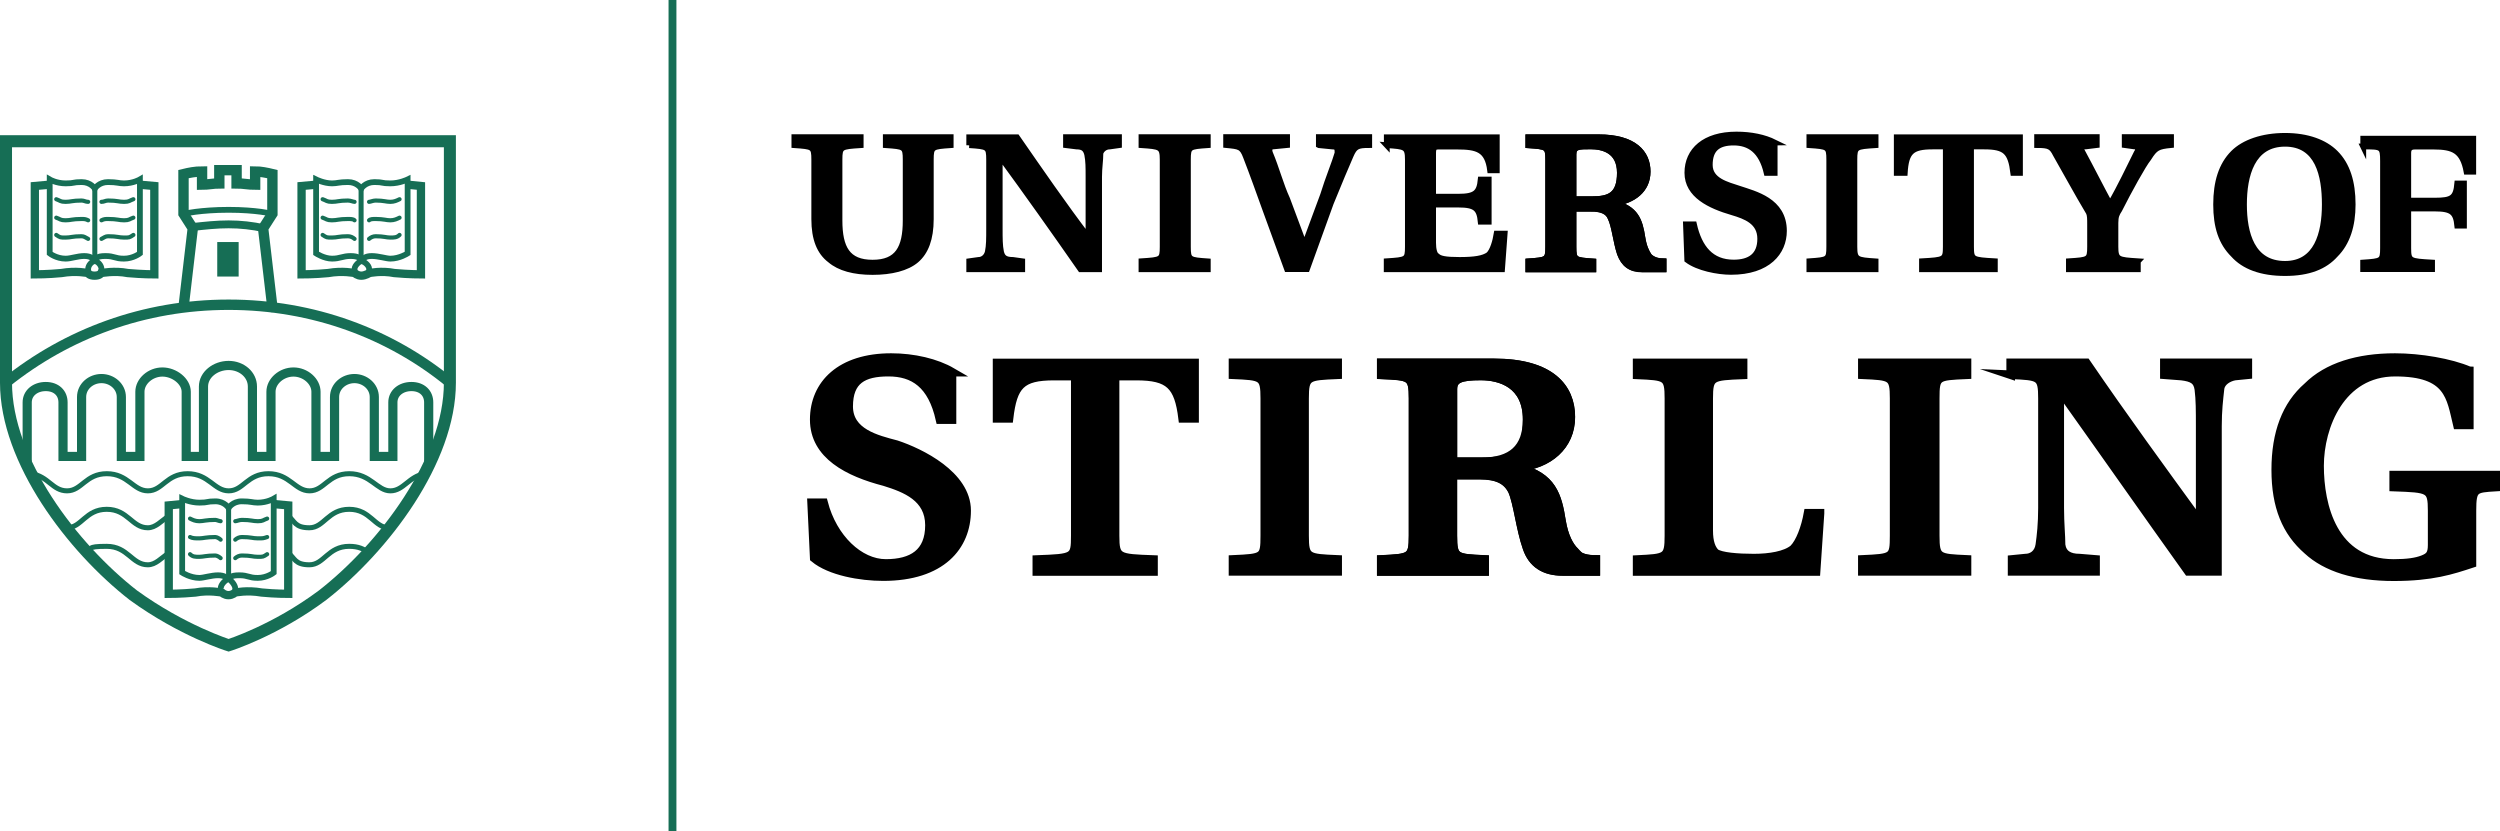 <?xml version="1.0" encoding="UTF-8"?>
<svg id="Layer_1" xmlns="http://www.w3.org/2000/svg" version="1.1" viewBox="0 0 2288.9 761.1">
  <!-- Generator: Adobe Illustrator 29.3.1, SVG Export Plug-In . SVG Version: 2.1.0 Build 151)  -->
  <defs>
    <style>
      .st0 {
        stroke-width: 4.6px;
      }

      .st0, .st1, .st2, .st3, .st4, .st5, .st6, .st7 {
        fill: none;
      }

      .st0, .st1, .st2, .st3, .st4, .st5, .st6, .st7, .st8 {
        stroke: #166e55;
      }

      .st0, .st1, .st2, .st3, .st4, .st5, .st6, .st7, .st8, .st9, .st10 {
        stroke-miterlimit: 33.9;
      }

      .st1 {
        stroke-width: 9.5px;
      }

      .st1, .st2 {
        stroke-linecap: round;
      }

      .st2, .st8 {
        stroke-width: 3.8px;
      }

      .st3 {
        stroke-width: 7.6px;
      }

      .st4 {
        stroke-width: 7.2px;
      }

      .st5 {
        stroke-width: 11px;
      }

      .st6 {
        stroke-width: 5.3px;
      }

      .st7 {
        stroke-width: 8.4px;
      }

      .st8 {
        fill: #166e55;
      }

      .st8, .st9, .st10 {
        fill-rule: evenodd;
      }

      .st9 {
        stroke-width: 7.9px;
      }

      .st9, .st10 {
        stroke: #000;
      }

      .st10 {
        stroke-width: 5.3px;
      }
    </style>
  </defs>
  <path class="st6" d="M208.1,530.3c0-1.2-2.4-3.6-8.5-3.6s-13.3,2.4-17,2.4c-8.5,0-15.8-4.8-15.8-4.8v-67.7s7.3,3.6,15.8,3.6,6.1-1.2,14.6-1.2,12.1,6.1,12.1,6.1c0,0,3.6-6.1,12.1-6.1s9.7,1.2,14.6,1.2c8.5,0,14.6-3.6,14.6-3.6v67.7s-6.1,4.8-14.6,4.8-8.5-2.4-17-2.4-8.5,2.4-9.7,3.6"/>
  <path class="st2" d="M202,477.2c-1.2,0-3.6-1.2-4.9-1.2-8.5,0-10.9,1.2-14.6,1.2s-6.1-1.2-8.5-2.4"/>
  <path class="st0" d="M209.3,465.1v65.2"/>
  <path class="st3" d="M250.6,461.5l13.3,1.2v81s-12.1,0-24.3-1.2c-13.3-2.4-24.3,0-24.3,0,0,0-2.4,2.4-6.1,2.4s-6.1-2.4-6.1-2.4c0,0-12.1-2.4-24.3,0-13.3,1.2-24.3,1.2-24.3,1.2v-81l12.1-1.2"/>
  <path class="st6" d="M215.4,540v-1.2c0-3.6-4.9-8.5-6.1-8.5-2.4,0-7.3,4.8-7.3,8.5l1.2,1.2"/>
  <path class="st2" d="M202,494.1c-1.2-1.2-3.6-2.4-4.9-2.4-8.5,0-10.9,1.2-14.6,1.2s-6.1,0-8.5-1.2M202,511c-1.2-1.2-3.6-2.4-4.9-2.4-8.5,0-10.9,1.2-14.6,1.2s-6.1,0-8.5-2.4M215.4,477.2c1.2,0,3.6-1.2,6.1-1.2,8.5,0,9.7,1.2,14.6,1.2s4.9-1.2,8.5-2.4M215.4,494.1c1.7-1.5,3.8-2.4,6.1-2.4,8.5,0,9.7,1.2,14.6,1.2s4.9,0,8.5-1.2M215.4,511c1.7-1.5,3.8-2.4,6.1-2.4,8.5,0,9.7,1.2,14.6,1.2s4.9,0,8.5-2.4"/>
  <path class="st6" d="M86.8,239.2c-1.2-2.4-3.6-4.8-9.7-4.8s-12.1,2.4-17,2.4c-8.5,0-14.6-4.8-14.6-4.8v-67.7s6.1,3.6,14.6,3.6,6.1-1.2,14.6-1.2,12.1,6,12.1,6c0,0,3.6-6,12.1-6s9.7,1.2,14.6,1.2c8.5,0,14.6-3.6,14.6-3.6v67.7s-6.1,4.8-14.6,4.8-8.5-2.4-17-2.4-8.5,2.4-9.7,4.8"/>
  <path class="st2" d="M80.7,184.8c-2.4,0-3.6-1.2-6.1-1.2-8.5,0-9.7,1.2-14.6,1.2s-4.9-1.2-8.5-2.4"/>
  <path class="st0" d="M86.8,172.7v66.4"/>
  <path class="st3" d="M128,169.1l13.3,1.2v80.9s-10.9,0-24.3-1.2c-12.1-2.4-24.3,0-24.3,0,0,0-1.2,2.4-6.1,2.4s-6.1-2.4-6.1-2.4c0,0-10.9-2.4-24.3,0-12.1,1.2-24.3,1.2-24.3,1.2v-80.9l13.3-1.2"/>
  <path class="st6" d="M92.9,247.6v-1.2c0-3.6-3.6-7.3-6.1-7.3s-6.1,3.6-6.1,7.3v1.2"/>
  <path class="st2" d="M80.7,201.7c-2.4-1.2-3.6-1.2-6.1-1.2-8.5,0-9.7,1.2-14.6,1.2s-4.9-1.2-8.5-2.4M80.7,218.7c-2.4-1.2-3.6-2.4-6.1-2.4-8.5,0-9.7,1.2-14.6,1.2s-4.9,0-8.5-2.4M92.9,184.8c2.4,0,3.6-1.2,6.1-1.2,8.5,0,9.7,1.2,14.6,1.2s4.9-1.2,8.5-2.4M92.9,201.7c2.4-1.2,3.6-1.2,6.1-1.2,8.5,0,9.7,1.2,14.6,1.2s4.9-1.2,8.5-2.4M92.9,218.7c2.4-1.2,3.6-2.4,6.1-2.4,8.5,0,9.7,1.2,14.6,1.2s4.9,0,8.5-2.4"/>
  <path class="st6" d="M331.9,239.2c0-2.4,2.4-4.8,8.5-4.8s13.3,2.4,17,2.4c8.5,0,15.8-4.8,15.8-4.8v-67.7s-7.3,3.6-15.8,3.6-6.1-1.2-14.6-1.2-12.1,6-12.1,6c0,0-3.6-6-12.1-6s-9.7,1.2-14.6,1.2c-7.3,0-14.6-3.6-14.6-3.6v67.7s7.3,4.8,14.6,4.8,9.7-2.4,17-2.4,9.7,2.4,9.7,4.8"/>
  <path class="st2" d="M337.9,184.8c1.2,0,3.6-1.2,6.1-1.2,7.3,0,9.7,1.2,13.3,1.2s6.1-1.2,8.5-2.4"/>
  <path class="st0" d="M330.6,172.7v66.4"/>
  <path class="st3" d="M289.4,169.1l-13.3,1.2v80.9s12.1,0,24.3-1.2c13.3-2.4,24.3,0,24.3,0,0,0,2.4,2.4,6.1,2.4s7.3-2.4,7.3-2.4c0,0,10.9-2.4,23,0,13.3,1.2,24.3,1.2,24.3,1.2v-80.9l-12.1-1.2"/>
  <path class="st6" d="M324.6,247.6v-1.2c0-3.6,4.9-7.3,6.1-7.3,2.4,0,7.3,3.6,7.3,7.3v1.2"/>
  <path class="st2" d="M337.9,201.7c1.2-1.2,3.6-1.2,6.1-1.2,7.3,0,9.7,1.2,13.3,1.2s6.1-1.2,8.5-2.4M337.9,218.7c1.7-1.5,3.8-2.4,6.1-2.4,7.3,0,9.7,1.2,13.3,1.2s6.1,0,8.5-2.4M324.6,184.8c-1.2,0-3.6-1.2-6.1-1.2-8.5,0-9.7,1.2-14.6,1.2s-4.9-1.2-8.5-2.4M324.6,201.7c-1.2-1.2-3.6-1.2-6.1-1.2-8.5,0-9.7,1.2-14.6,1.2s-4.9-1.2-8.5-2.4M324.6,218.7c-1.7-1.5-3.8-2.4-6.1-2.4-8.5,0-9.7,1.2-14.6,1.2s-4.9,0-8.5-2.4"/>
  <path class="st8" d="M209.3,251.3h7.3v-27.8h-15.8v27.8h8.5Z"/>
  <path class="st4" d="M176.6,207.8c10.9-1.2,21.8-2.4,32.7-2.4s21.8,1.2,32.7,3.6"/>
  <path class="st6" d="M168.1,195.7s15.8-3.6,41.2-3.6,40,3.6,40,3.6"/>
  <path class="st1" d="M249.4,281.5l-8.5-72.5,8.5-13.3v-36.3c-4.9-1.2-10.9-2.4-15.8-2.4v12.1c-6.1,0-10.9-1.2-17-1.2v-12.1h-15.8v12.1c-4.9,0-10.9,1.2-15.8,1.2v-12.1c-6.1,0-12.1,1.2-17,2.4v36.3l8.5,13.3-8.5,72.5M5.5,350.3c55.8-44.7,126.2-71.3,203.8-71.3s148,26.6,202.6,71.3"/>
  <path class="st9" d="M871.7,340.7c-14.6-8.5-35.2-13.3-55.8-13.3-46.1,0-70.4,24.2-70.4,56.8s31.5,48.3,64.3,56.8c19.4,6,41.2,14.5,41.2,39.9s-15.8,35-40,35-48.5-23-57-55.6h-10.9l2.4,50.7c14.6,12.1,42.5,16.9,63.1,16.9,53.4,0,76.4-27.8,76.4-60.4s-42.5-53.2-64.3-60.4c-18.2-4.8-43.7-10.9-43.7-35s13.3-31.4,36.4-31.4,40,10.9,47.3,43.5h10.9v-43.5h0ZM1020.9,344.3h19.4c30.3,0,38.8,8.5,42.5,38.7h10.9v-50.7h-180.8v50.7h10.9c3.6-30.2,10.9-38.7,41.3-38.7h19.4v146.2c0,20.5-1.2,20.5-35.2,21.8v10.9h106.8v-10.9c-32.7-1.2-35.2-1.2-35.2-21.8v-146.2h0ZM1194.4,364.8c0-20.5,2.4-20.5,30.3-21.7v-10.9h-95.8v10.9c26.7,1.2,29.1,1.2,29.1,21.7v125.6c0,20.5-1.2,20.5-29.1,21.8v10.9h95.8v-10.9c-27.9-1.2-30.3-1.2-30.3-21.8v-125.6h0ZM1666.3,469.9h-10.9c-2.4,13.3-7.3,26.6-13.3,32.6-7.3,6.1-21.8,8.5-36.4,8.5s-30.3-1.2-35.2-4.8c-3.6-3.6-6.1-9.6-6.1-20.5v-120.8c0-20.5,2.4-20.5,31.5-21.7v-10.9h-97v10.9c26.7,1.2,29.1,1.2,29.1,21.7v125.6c0,20.5-2.4,20.5-29.1,21.8v10.9h163.8l3.6-53.2h0ZM1771.8,364.8c0-20.5,1.2-20.5,29.1-21.7v-10.9h-95.8v10.9c26.7,1.2,29.1,1.2,29.1,21.7v125.6c0,20.5-1.2,20.5-29.1,21.8v10.9h95.8v-10.9c-26.7-1.2-29.1-1.2-29.1-21.8v-125.6h0ZM1840.9,343.1c26.7,1.2,29.1,1.2,29.1,21.7v100.3c0,14.5-1.2,25.4-2.4,33.8s-7.3,12.1-13.3,12.1l-12.1,1.2v10.9h76.4v-10.9l-14.6-1.2c-9.7,0-15.8-3.6-17-12.1,0-8.5-1.2-19.3-1.2-33.8v-106.3h1.2c38.8,54.4,77.6,109.9,116.5,164.3h26.7v-132.9c0-14.5,1.2-24.2,2.4-35,1.2-6,7.3-9.7,13.3-10.9l12.1-1.2v-10.9h-76.4v10.9l15.8,1.2c9.7,1.2,14.6,3.6,15.8,12.1,1.2,9.7,1.2,19.3,1.2,33.8v88.2c-35.2-48.3-70.4-96.6-104.3-146.2h-69.2v10.9h0ZM2260.7,339.5c-17-7.3-44.9-12.1-67.9-12.1-34,0-61.9,8.5-80.1,26.6-19.4,16.9-29.1,42.3-29.1,76.1s9.7,56.8,29.1,73.7c17,15.7,43.7,24.2,78.9,24.2s53.4-6.1,71.6-12.1v-48.3c0-20.5,2.4-20.5,21.8-21.7v-10.9h-93.4v10.9c32.7,1.2,35.2,1.2,35.2,21.7v31.4c0,8.5-2.4,10.9-8.5,13.3-6.1,2.4-14.5,3.6-26.7,3.6-55.8,0-67.9-53.2-67.9-89.4s19.4-85.8,69.2-85.8,50.9,23,57,48.3h10.9v-49.5h0,0Z"/>
  <path class="st10" d="M811,132.9c17,1.2,18.2,1.2,18.2,13.3v55.6c0,25.4-7.3,38.7-30.3,38.7s-30.3-13.3-30.3-38.7v-55.6c0-12.1,1.2-12.1,19.4-13.3v-7.3h-60.7v7.3c17,1.2,18.2,1.2,18.2,13.3v54.4c0,18.1,4.9,30.2,14.6,37.5,8.5,7.3,21.8,10.9,38.8,10.9s31.5-3.6,40-10.9c8.5-7.3,13.3-19.3,13.3-37.5v-54.4c0-12.1,1.2-12.1,18.2-13.3v-7.3h-59.4v7.2ZM887.4,132.9c17,1.2,18.2,1.2,18.2,13.3v62.8c0,9.7,0,15.7-1.2,21.7-1.2,4.8-4.9,7.3-8.5,7.3l-8.5,1.2v7.3h48.5v-7.3l-8.5-1.2c-7.3,0-9.7-2.4-10.9-7.3-1.2-6-1.2-12.1-1.2-21.7v-66.4c25.1,34.3,49.7,69,74,103.9h17v-84.6c0-8.5,1.2-14.5,1.2-21.8,1.3-3.6,4.7-6,8.5-6l8.5-1.2v-7.3h-48.5v7.3l9.7,1.2c6.1,0,8.5,2.4,9.7,7.3,1.2,6,1.2,12.1,1.2,20.5v55.6c-23-30.2-43.7-60.4-65.5-91.8h-43.7v7.3h0ZM1087.6,146.2c0-12.1,1.2-12.1,18.2-13.3v-7.3h-60.7v7.3c17,1.2,19.4,1.2,19.4,13.3v79.7c0,12.1-1.2,12.1-19.4,13.3v7.3h60.7v-7.2c-17-1.2-18.2-1.2-18.2-13.3v-79.7ZM1207.7,132.9l12.1,1.2c4.8,0,4.8,2.4,4.8,6-2.4,8.5-8.5,23-13.3,38.6l-17,45.9-15.8-42.3c-6.1-13.3-9.7-27.8-15.8-42.3-1.2-3.6,0-6,3.6-6l12.1-1.2v-7.3h-55.8v7.3c12.1,1.2,14.6,1.2,18.2,10.9,6.1,15.7,12.1,32.6,18.2,49.5l19.4,53.2h18.2l21.8-60.4c7.3-18.1,14.5-35,18.2-43.5s6.1-9.7,17-9.7v-7.3h-46.1v7.3h0ZM1269.6,132.9c17,1.2,19.4,1.2,19.4,13.3v79.7c0,12.1-1.2,12.1-19.4,13.3v7.3h105.6l2.4-32.6h-7.3c-1.2,7.3-3.6,15.7-7.3,19.3-4.9,3.6-13.3,4.8-26.7,4.8s-18.2-1.2-20.6-3.6c-2.4-1.2-3.6-6-3.6-12.1v-35h23c15.8,0,19.4,3.6,20.6,15.7h7.3v-38.6h-7.3c-1.2,12.1-4.8,15.7-20.6,15.7h-23v-39.9c0-4.8,1.2-6,4.9-6h17c18.2,0,27.9,2.4,30.3,21.7h6.1v-30.2h-100.7v7.3h0ZM1625,130.5c-9.7-4.8-21.8-7.3-35.2-7.3-29.1,0-44.9,14.5-44.9,35s20.6,30.2,41.2,36.2c12.1,3.6,25.5,8.5,25.5,24.2s-9.7,21.8-24.3,21.8c-20.6,0-31.5-13.3-36.4-35h-7.3l1.2,32.6c9.7,7.3,27.9,10.9,40,10.9,34,0,48.5-18.1,48.5-37.5,0-27.8-26.7-33.8-41.2-38.7-10.9-3.6-26.7-7.3-26.7-21.7s7.3-20.5,21.8-20.5,25.5,7.3,30.3,27.8h7.3v-27.8h0,0ZM1697.8,146.2c0-12.1,1.2-12.1,19.4-13.3v-7.3h-60.6v7.3c17,1.2,18.2,1.2,18.2,13.3v79.7c0,12.1-1.2,12.1-18.2,13.3v7.3h60.6v-7.2c-17-1.2-19.4-1.2-19.4-13.3v-79.7ZM1804.5,134.1h12.1c19.4,0,24.3,4.8,26.7,24.2h6.1v-32.6h-112.8v32.6h7.3c1.2-19.3,6.1-24.2,25.5-24.2h12.1v91.8c0,12.1-1.2,12.1-21.8,13.3v7.3h66.7v-7.3c-20.6-1.2-21.8-1.2-21.8-13.3v-91.8h0,0ZM1957.4,239.2c-18.2-1.2-20.6-1.2-20.6-13.3v-21.8c0-6,1.2-8.4,3.6-12.1,8.5-16.9,21.8-41.1,26.7-47.1,6.1-9.7,8.5-10.9,20.6-12.1v-7.3h-42.4v7.3l8.5,1.2c3.6,0,4.9,2.4,2.4,6-7.3,14.5-14.5,30.2-24.3,47.1-8.5-15.7-17-32.6-25.5-48.3-2.4-2.4-1.2-4.8,3.6-4.8l9.7-1.2v-7.3h-54.6v7.3c10.9,0,13.3,1.2,17,8.5,9.7,16.9,19.4,35,30.3,53.2,1.2,2.4,1.2,6,1.2,10.9v20.5c0,12.1-1.2,12.1-19.4,13.3v7.3h63.1v-7.2h0ZM2163.6,134.1c17,0,18.2,0,18.2,13.3v79.7c0,12.1-1.2,12.1-18.2,13.3v6h63.1v-6c-20.6-1.2-21.8-1.2-21.8-13.3v-36.2h24.3c15.8,0,19.4,3.6,20.6,15.7h6.1v-38.6h-6.1c-1.2,13.3-4.8,15.7-20.6,15.7h-24.3v-43.5c0-3.6,1.2-6,6.1-6h17c18.2,0,26.7,3.6,30.3,23h6.1v-30.2h-100.7v7.3h0Z"/>
  <path class="st4" d="M615.7,0v761.1"/>
  <path class="st0" d="M154.7,472.3c-7.3,4.8-12.1,10.9-19.4,10.9-14.6,0-18.2-16.9-37.6-16.9s-23,16.9-36.4,16.9M356.1,483.2c-13.3,0-17-16.9-36.4-16.9s-23,16.9-36.4,16.9-13.3-6-19.4-10.9M154.7,506.2c-7.3,4.8-12.1,10.9-19.4,10.9-14.6,0-18.2-16.9-37.6-16.9s-13.3,2.4-17,6M337.9,506.2c-4.9-3.6-9.7-6-18.2-6-19.4,0-23,16.9-36.4,16.9s-13.3-6.1-19.4-10.9M388.9,433.7c-14.6,2.4-19.4,15.7-31.5,15.7s-18.2-15.7-37.6-15.7-23,15.7-36.4,15.7-18.2-15.7-37.6-15.7-23,15.7-36.4,15.7-18.2-15.7-37.6-15.7-23,15.7-36.4,15.7-18.2-15.7-37.6-15.7-23,15.7-36.4,15.7-17-13.3-32.7-15.7"/>
  <path class="st10" d="M1456.4,190.9c9.7,0,15.8,2.4,18.2,8.5,3.6,7.3,4.9,21.8,8.5,32.6,3.6,9.7,9.7,14.5,20.6,14.5h19.4v-7.3c-4.9,0-9.7-1.2-13.3-4.8-2.4-3.6-4.8-8.5-6.1-16.9-2.4-15.7-6.1-26.6-25.5-31.4,17-2.4,30.3-12.1,30.3-29s-12.1-31.4-44.9-31.4h-64.3v7.3c17,1.2,18.2,1.2,18.2,13.3v79.7c0,12.1-1.2,12.1-18.2,13.3v7.3h59.5v-7.2c-17-1.2-18.2-1.2-18.2-13.3v-35h15.8ZM1440.6,141.3c0-7.3,4.9-7.3,15.8-7.3s26.7,3.6,26.7,24.2-9.7,24.2-25.5,24.2h-17v-41.1h0Z"/>
  <path class="st10" d="M1509.8,234.4c-2.4-3.6-4.8-8.5-6.1-16.9-2.4-15.7-6.1-26.6-25.5-31.4,17-2.4,30.3-12.1,30.3-29s-12.1-31.4-44.9-31.4h-64.3v7.3c17,1.2,18.2,1.2,18.2,13.3v79.7c0,12.1-1.2,12.1-18.2,13.3v7.3h59.5v-7.2c-17-1.2-18.2-1.2-18.2-13.3v-35h15.8c9.7,0,15.8,2.4,18.2,8.5,3.6,7.3,4.9,21.8,8.5,32.6,3.6,9.7,9.7,14.5,20.6,14.5h19.4v-7.3c-4.9,0-9.7-1.2-13.3-4.8h0ZM1457.6,182.4h-17v-41.1c0-7.3,4.9-7.3,15.8-7.3s26.7,3.6,26.7,24.2-9.7,24.2-25.5,24.2h0Z"/>
  <path class="st9" d="M1354.5,434.9c17,0,25.5,4.8,30.3,14.5,4.8,10.9,7.3,35,13.3,52,4.9,14.5,15.8,21.7,32.7,21.7h30.3v-10.9c-7.3,0-15.8-1.2-19.4-7.3-4.8-4.8-9.7-13.3-12.1-27.8-3.6-23-8.5-41.1-38.8-48.3v-1.2c26.7-2.4,47.3-19.3,47.3-45.9s-18.2-49.5-70.4-49.5h-103.1v10.9c26.7,1.2,29.1,1.2,29.1,21.7v125.6c0,20.5-2.4,20.5-29.1,21.8v10.9h94.6v-10.9c-26.7-1.2-29.1-1.2-29.1-21.8v-55.5h24.3s0,0,0,0ZM1330.2,422.8v-66.5c0-9.7,7.3-12.1,25.5-12.1s42.5,7.3,42.5,39.9-14.5,38.6-41.2,38.6h-26.7Z"/>
  <path class="st9" d="M1441.8,505c-4.8-4.8-9.7-13.3-12.1-27.8-3.6-23-8.5-41.1-38.8-48.3v-1.2c26.7-2.4,47.3-19.3,47.3-45.9s-18.2-49.5-70.4-49.5h-103.1v10.9c26.7,1.2,29.1,1.2,29.1,21.7v125.6c0,20.5-2.4,20.5-29.1,21.8v10.9h94.6v-10.9c-26.7-1.2-29.1-1.2-29.1-21.8v-55.5h24.2c17,0,25.5,4.8,30.3,14.5,4.8,10.9,7.3,35,13.3,52,4.9,14.5,15.8,21.7,32.7,21.7h30.3v-10.9c-7.3,0-15.8-1.2-19.4-7.2ZM1356.9,422.8h-26.7v-66.5c0-9.7,7.3-12.1,25.5-12.1s42.5,7.3,42.5,39.9c0,26.6-14.5,38.7-41.2,38.7Z"/>
  <path class="st10" d="M2138.2,140.1c-9.7-9.7-25.5-15.7-46.1-15.7s-37.6,6-47.3,15.7c-10.9,10.9-15.8,26.6-15.8,47.1s4.8,35,15.8,45.9c9.7,10.9,25.5,16.9,47.3,16.9s36.4-6,46.1-16.9c10.9-10.9,15.8-26.6,15.8-45.9,0-20.5-4.9-36.2-15.8-47.1ZM2092.1,241.6c-30.3,0-37.6-27.8-37.6-54.4s7.3-55.6,37.6-55.6,36.4,29,36.4,55.6-7.3,54.4-36.4,54.4Z"/>
  <path class="st5" d="M5.5,129.3v221.1c0,71.3,60.7,151,116.5,194.5,44.9,32.6,87.3,45.9,87.3,45.9,0,0,42.5-13.3,86.1-45.9,55.8-43.5,116.5-123.2,116.5-194.5v-221.1H5.5Z"/>
  <path class="st7" d="M24.9,422.8v-54.4c0-8.5,7.3-14.5,17-14.5s15.8,6,15.8,14.5v49.5h17v-54.4c0-9.7,8.5-16.9,18.2-16.9s18.2,7.3,18.2,16.9v54.4h17v-59.2c0-9.7,9.7-18.1,20.6-18.1s21.8,8.5,21.8,18.1v59.2h15.8v-64c0-10.9,10.9-19.3,23-19.3s21.8,8.5,21.8,19.3v64h17v-59.2c0-9.7,9.7-18.1,20.6-18.1s20.6,8.5,20.6,18.1v59.2h17v-54.4c0-9.7,8.5-16.9,18.2-16.9s18.2,7.3,18.2,16.9v54.4h17v-49.5c0-8.5,7.3-14.5,17-14.5s15.8,6,15.8,14.5v54.4"/>
</svg>